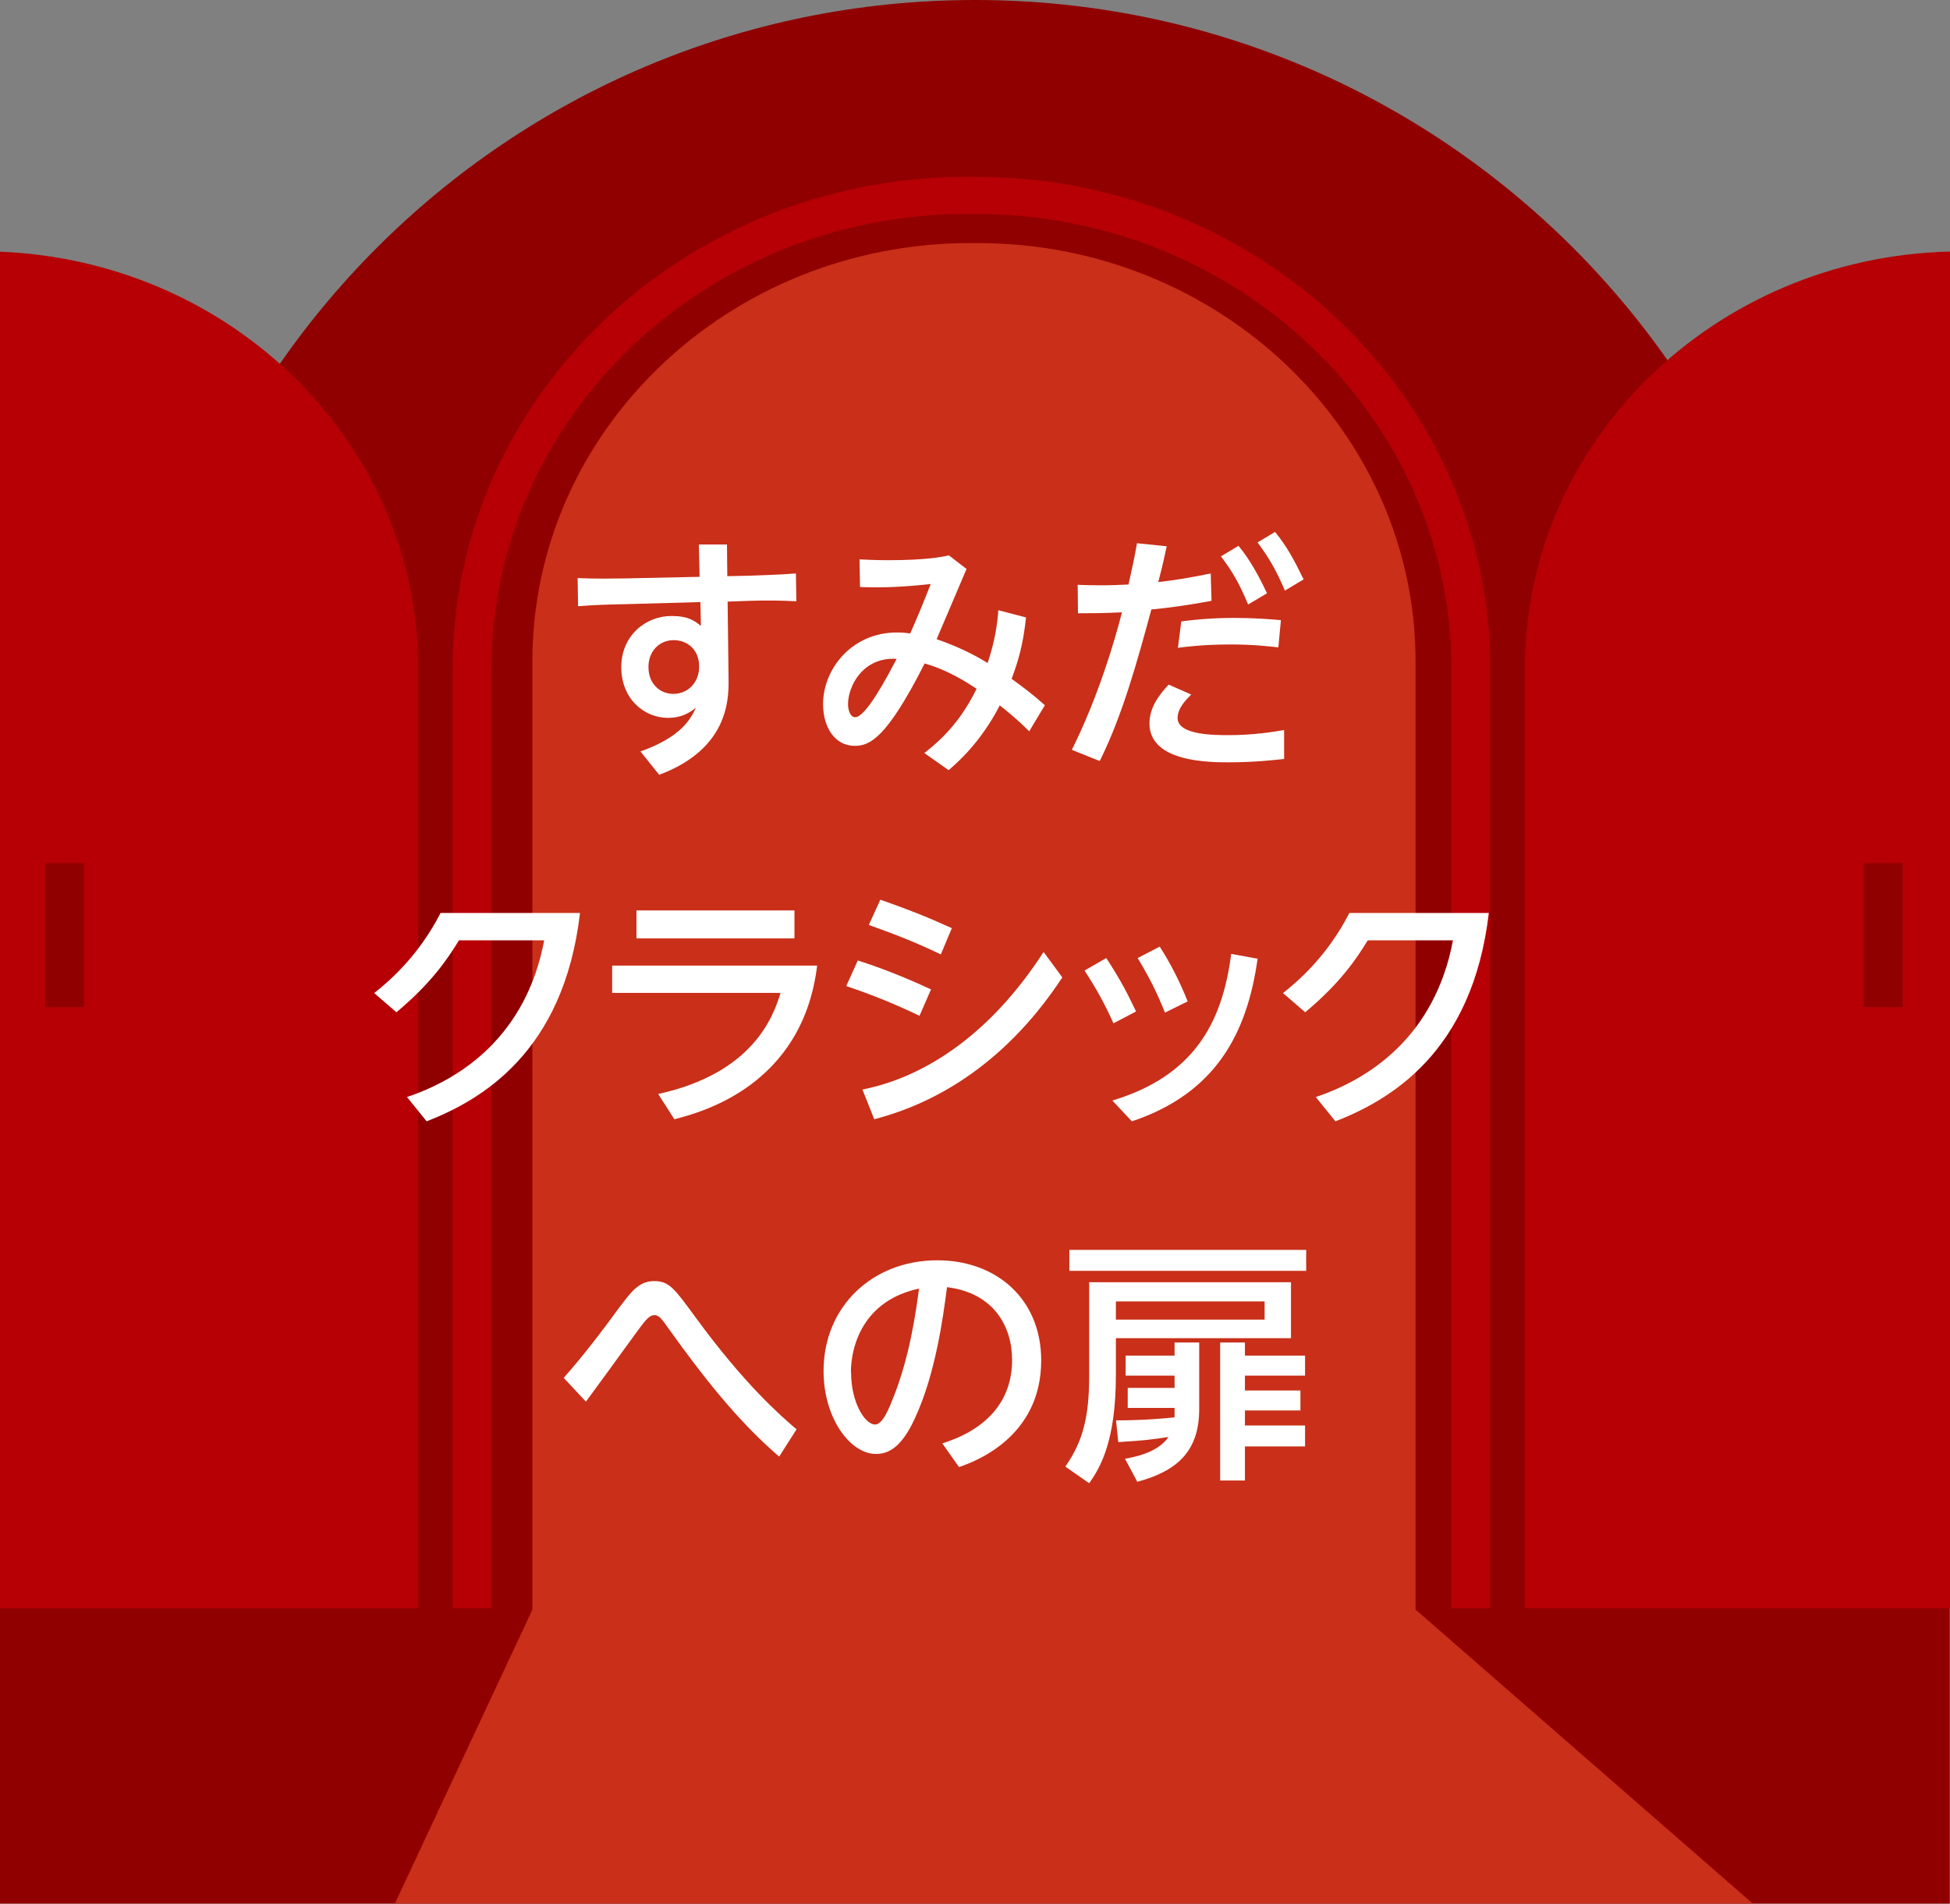 <?xml version="1.0" encoding="UTF-8"?><svg id="_イヤー_2" xmlns="http://www.w3.org/2000/svg" viewBox="0 0 121.94 119.04"><rect x="0" y="0" width="121.94" height="119.04" fill="#808080" stroke="none"/><defs><style>.cls-1{fill:#fff;}.cls-2{fill:#b60005;}.cls-3{fill:#910000;}.cls-4{fill:#c92f19;}</style></defs><g id="_イヤー_1-2"><g><rect class="cls-3" y="48.61" width="121.92" height="70.43"/><path class="cls-3" d="M113.85,52.89c0,29.21-23.68,52.89-52.88,52.89S8.08,82.1,8.08,52.89,31.75,0,60.97,0s52.88,23.68,52.88,52.89Z"/><g><path class="cls-2" d="M93.19,100.57h-2.43V41.79c0-15.66-13.34-28.41-29.73-28.41h-.56c-16.39,0-29.73,12.75-29.73,28.41v58.77h-2.43V41.79c0-16.95,14.42-30.73,32.16-30.73h.56c17.73,0,32.16,13.79,32.16,30.73v58.77Z"/><g><path class="cls-2" d="M0,15.74V100.57H26.15V41.79C26.15,27.76,14.55,16.32,0,15.74ZM5.26,62.98H2.83v-9.01h2.43v9.01Z"/><path class="cls-2" d="M95.36,41.79v58.77h26.58V15.73c-14.74,.36-26.58,11.89-26.58,26.06Zm21.19,12.18h2.43v9.01h-2.43v-9.01Z"/></g></g><path class="cls-4" d="M24.69,119.04l8.6-18.38V41.36c0-14.43,12.28-26.16,27.38-26.16h.47c15.1,0,27.38,11.74,27.38,26.16v59.29l21.08,18.38H24.69Z"/><g><path class="cls-1" d="M45.56,42.53c.02,1.38-.14,4.35-4.34,5.92l-1.17-1.46c2.54-.9,3.14-2.02,3.47-2.74-.51,.43-1.06,.64-1.74,.64-1.52,0-2.93-1.2-2.93-3.17s1.52-3.2,3.14-3.2c1.06,0,1.44,.3,1.84,.62l-.03-1.49-4.69,.13c-1.42,.03-1.91,.05-2.96,.13l-.03-1.76c1.18,.05,2.24,.03,2.94,.02l4.69-.1-.05-2.02h1.76l.02,1.98,1.39-.03c.37-.02,1.81-.05,2.9-.14l.03,1.74c-.82-.05-2.05-.06-2.91-.03l-1.39,.05,.06,4.9Zm-3.43-2.5c-.88,0-1.58,.67-1.58,1.68,0,1.07,.74,1.68,1.55,1.68,.96,0,1.62-.75,1.62-1.7,0-1.17-.85-1.66-1.58-1.66Z"/><path class="cls-1" d="M57.8,47.09c1.44-1.11,2.45-2.35,3.27-4.02-.64-.42-1.84-1.19-3.25-1.58-2.4,4.74-3.46,5.15-4.37,5.15-1.26,0-1.98-1.18-1.98-2.61,0-2.19,1.79-4.48,4.62-4.48,.35,0,.61,.03,.83,.06,.48-1.09,.74-1.71,1.28-3.09-1.67,.18-2.85,.24-4.42,.19l-.03-1.73c.48,.02,.94,.05,1.81,.05,2.4,0,3.36-.21,3.78-.3l1.1,.85c-1.06,2.48-1.17,2.77-1.87,4.39,1.49,.51,2.56,1.1,3.19,1.49,.48-1.44,.61-2.5,.67-3.3l1.73,.45c-.18,1.75-.51,2.79-.9,3.84,.7,.51,1.31,.96,2.08,1.65l-.98,1.63c-.3-.3-.86-.85-1.84-1.62-.8,1.55-1.87,2.93-3.2,4.05l-1.52-1.07Zm-4.77-3.06c0,.38,.14,.82,.45,.82,.66,0,1.98-2.48,2.59-3.65-2.14-.13-3.04,1.74-3.04,2.83Z"/><path class="cls-1" d="M67.02,46.9c1.66-3.33,2.69-6.84,3.14-8.61-1.18,.06-2.08,.06-2.75,.06l-.02-1.78c.45,.02,.9,.03,1.52,.03,.59,0,.99-.02,1.66-.05,.27-1.2,.37-1.68,.53-2.58l1.86,.19c-.3,1.38-.37,1.62-.53,2.24,1.15-.14,1.92-.26,3.28-.54l.05,1.71c-1.98,.37-3.36,.51-3.76,.54-.88,3.23-1.79,6.58-3.23,9.48l-1.74-.7Zm7.47-3.47c-.32,.32-.85,.85-.85,1.47,0,1.07,2.29,1.07,3.22,1.07,1.46,0,2.7-.19,3.44-.32v1.81c-.56,.06-1.84,.21-3.43,.21-1.23,0-4.99,0-4.99-2.43,0-.99,.58-1.76,1.2-2.43l1.41,.62Zm5.44-2.95c-.75-.08-1.63-.18-2.99-.18-1.58,0-2.79,.14-3.28,.21l.21-1.65c.61-.08,1.68-.22,3.35-.22,1.28,0,2.16,.08,2.88,.14l-.16,1.7Zm-2.48-6.34c.29,.35,.93,1.14,1.78,2.96l-1.18,.7c-.54-1.28-.93-1.99-1.7-3.01l1.1-.66Zm2.29-.87c.72,.88,1.18,1.73,1.78,2.96l-1.17,.7c-.53-1.23-.94-1.97-1.71-3.01l1.1-.66Z"/><path class="cls-1" d="M25.45,68.6c3.44-1.15,7.46-3.86,8.58-9.8h-5.33c-.7,1.15-1.71,2.66-3.91,4.5l-1.39-1.2c.88-.7,2.75-2.27,4.15-5.01h8.72c-1.02,8.77-6.24,11.72-9.59,13.03l-1.23-1.52Z"/><path class="cls-1" d="M51.1,60.37c-.91,7.54-7.27,9.19-8.93,9.62l-1.01-1.58c5.94-1.3,7.2-4.85,7.65-6.32h-10.53v-1.71h12.82Zm-1.42-3.44v1.75h-9.88v-1.75h9.88Z"/><path class="cls-1" d="M57.5,63.52c-2-.96-3.58-1.52-4.58-1.86l.72-1.6c.75,.24,2.37,.78,4.58,1.81l-.72,1.65Zm8.93-2.4c-1.65,2.51-5.3,7.19-11.76,8.87l-.74-1.86c2.38-.46,7.14-2.13,11.33-8.6l1.17,1.59Zm-7.6-1.44c-1.62-.77-2.71-1.2-4.5-1.84l.72-1.58c1.73,.61,2.82,1.03,4.47,1.78l-.69,1.65Z"/><path class="cls-1" d="M69.18,59.91c.88,1.34,1.38,2.32,1.86,3.34l-1.41,.74c-.53-1.17-1.01-2.07-1.81-3.3l1.36-.78Zm9.46,.05c-.64,4.58-2.56,8.39-7.86,10.16l-1.22-1.3c5.03-1.52,6.87-4.77,7.43-9.17l1.65,.3Zm-6.12-.77c.67,1.06,1.2,2.06,1.75,3.43l-1.42,.7c-.53-1.3-.94-2.14-1.71-3.41l1.39-.72Z"/><path class="cls-1" d="M82.28,68.6c3.44-1.15,7.46-3.86,8.58-9.8h-5.33c-.7,1.15-1.71,2.66-3.91,4.5l-1.39-1.2c.88-.7,2.75-2.27,4.15-5.01h8.72c-1.02,8.77-6.24,11.72-9.59,13.03l-1.23-1.52Z"/><path class="cls-1" d="M48.73,91.09c-2.69-2.3-4.91-5.22-6.74-7.76-.64-.9-.77-1.09-1.06-1.09-.34,0-.56,.3-1.2,1.17-.48,.67-2.96,4.07-3.09,4.24l-1.39-1.49c1.23-1.39,2.37-2.88,3.47-4.39,.77-1.02,1.25-1.66,2.19-1.66s1.26,.46,2.58,2.26c3.09,4.23,5.33,6.16,6.32,7.01l-1.09,1.71Z"/><path class="cls-1" d="M58.92,90.26c2.87-.9,4.37-2.72,4.37-5.22,0-2.1-1.15-4.19-4.07-4.55-.24,1.83-.71,5.46-2.05,8.29-.79,1.68-1.57,2.14-2.39,2.14-1.6,0-3.28-2.21-3.28-5.19,0-4.03,3.06-6.92,7.11-6.92,3.73,0,6.5,2.45,6.5,6.26,0,4.83-4.18,6.34-5.14,6.67l-1.06-1.5Zm-5.7-4.45c0,1.92,.88,3.27,1.5,3.27,.48,0,.88-1.02,1.18-1.78,1.02-2.59,1.39-5.39,1.57-6.72-3.52,.75-4.26,3.63-4.26,5.23Z"/><path class="cls-1" d="M68.12,80.18h12.61v3.5h-10.95v2.3c0,4.07-.94,5.75-1.67,6.77l-1.49-1.04c1.09-1.57,1.49-3.07,1.49-5.71v-5.83Zm-1.25-2.02h14.81v1.31h-14.81v-1.31Zm2.91,3.22v1.14h9.3v-1.14h-9.3Zm0,7.44c1.6,0,2.98-.11,3.67-.19v-.59h-2.93v-1.25h2.93v-.77h-3.06v-1.25h3.06v-.82h1.54v4.16c0,2.61-1.34,3.87-3.87,4.55l-.77-1.44c.55-.1,2.05-.37,2.72-1.36-1.07,.16-1.44,.21-3.14,.32l-.14-1.36Zm8.07-4.87v.82h3.76v1.25h-3.76v.93h3.47v1.25h-3.47v.94h3.76v1.31h-3.76v2.13h-1.55v-8.63h1.55Z"/></g></g></g></svg>